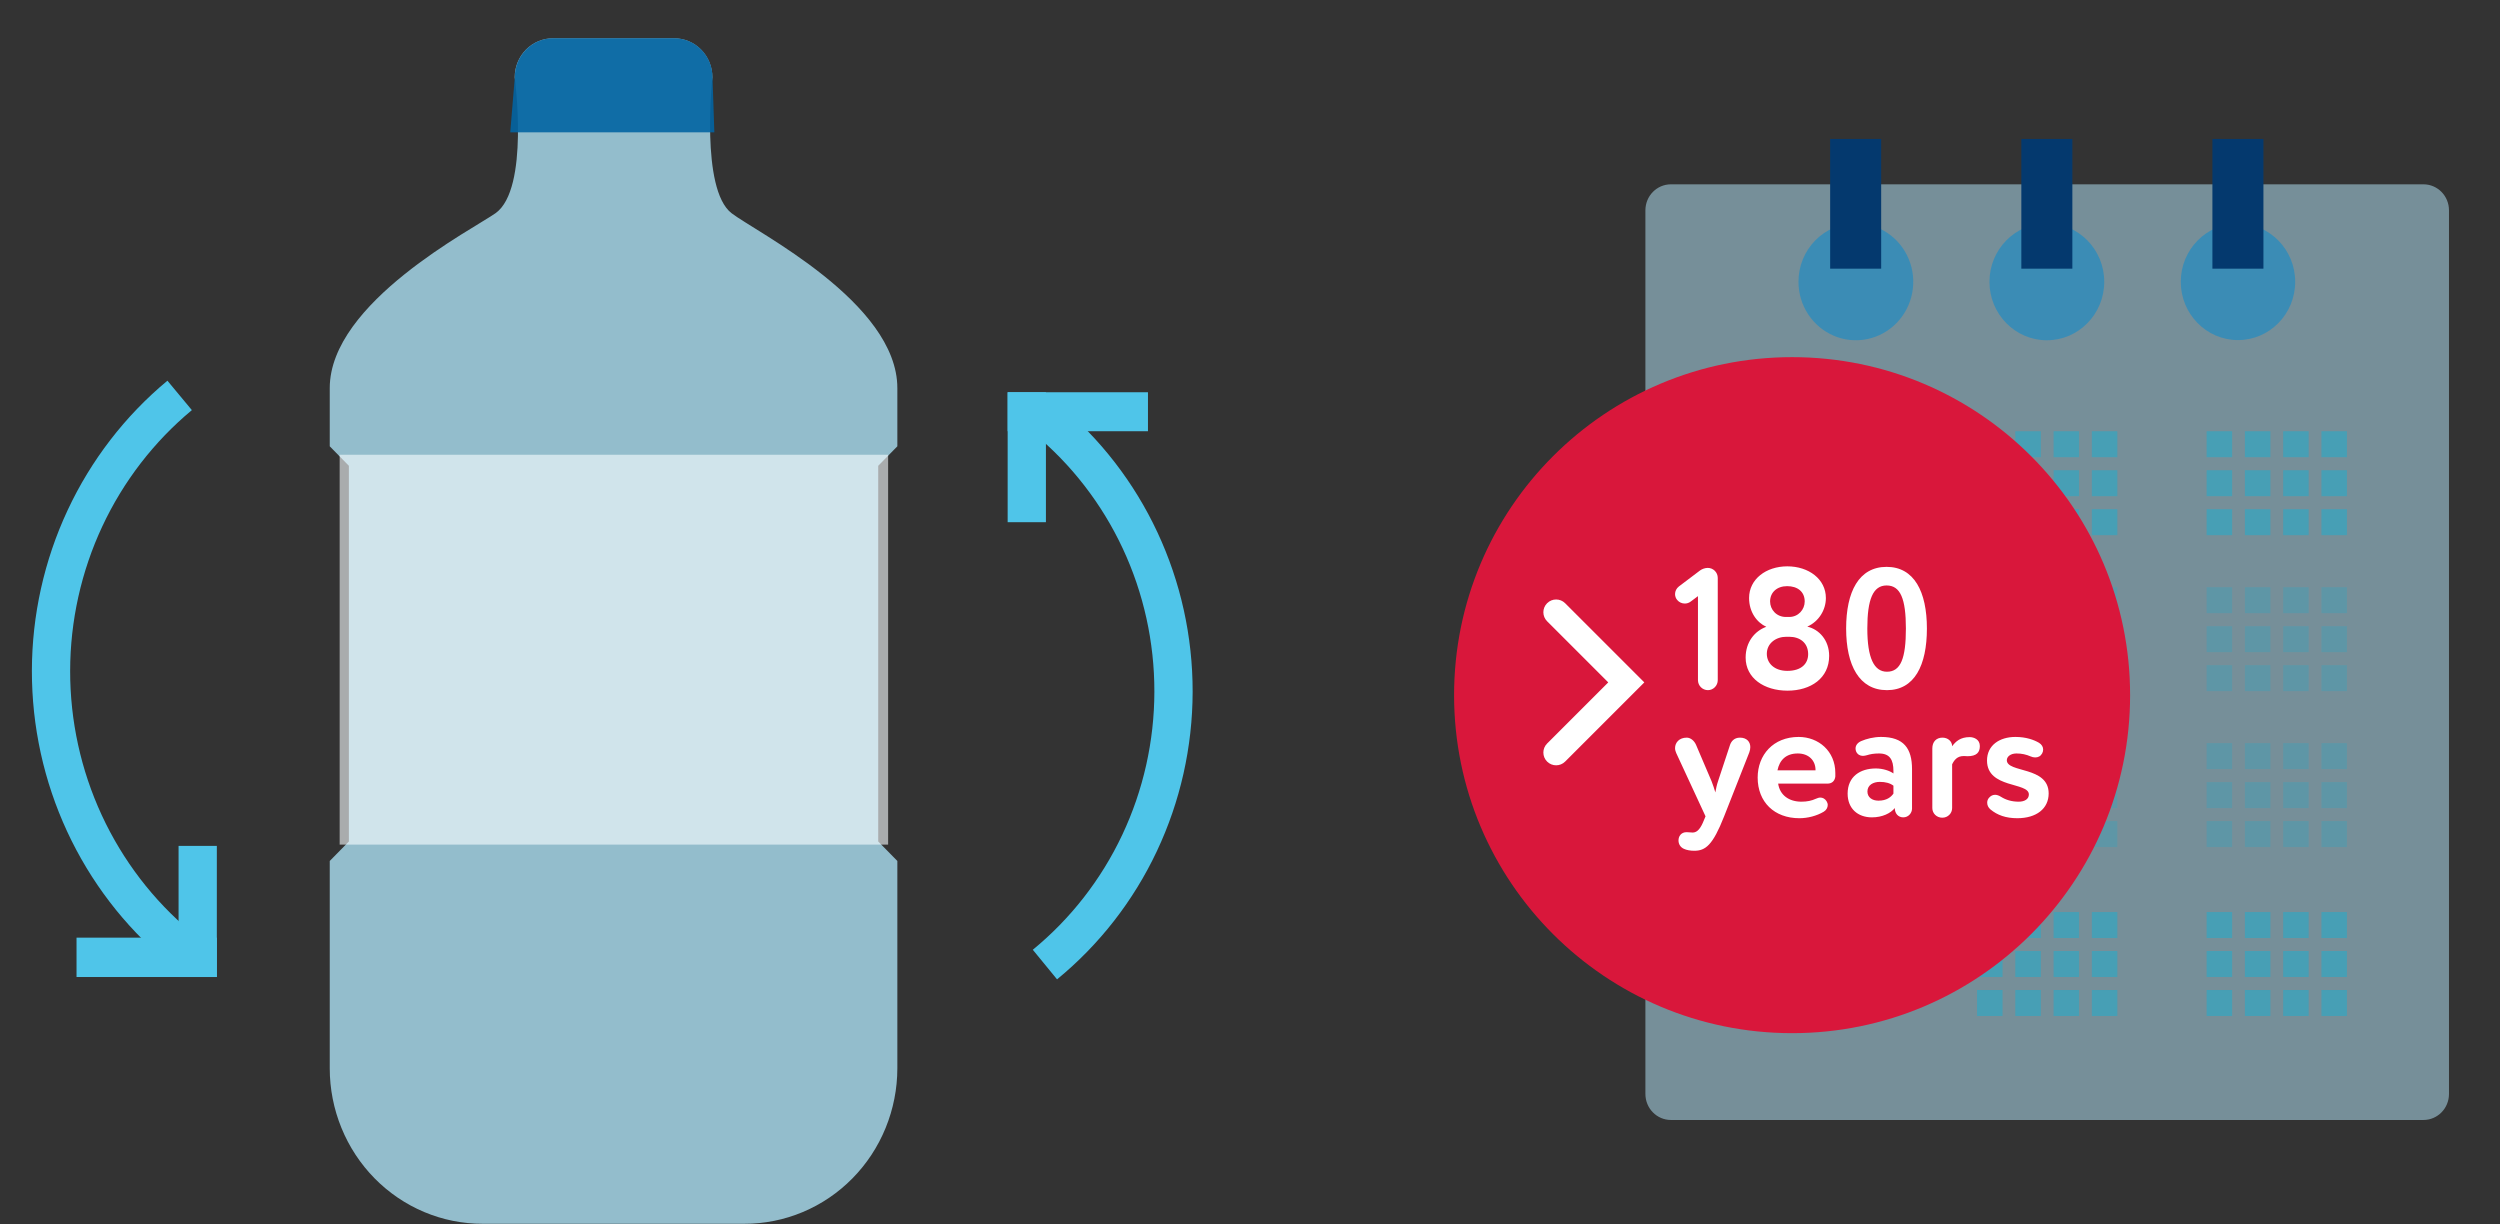 <svg width="196" height="96" viewBox="0 0 196 96" fill="none" xmlns="http://www.w3.org/2000/svg">
<rect x="0" y="0" width="196" height="96" fill="#333333" stroke="none"/>
<path d="M14.012 74.209C10.875 71.585 8.351 68.284 6.619 64.545C4.888 60.806 3.993 56.721 4 52.587C4.007 48.453 4.915 44.371 6.659 40.638C8.403 36.905 10.939 33.613 14.084 31" stroke="#4FC5E9" stroke-width="3"/>
<path fill-rule="evenodd" clip-rule="evenodd" d="M6 76.598V73.512H17V76.598H6Z" fill="#4FC5E9"/>
<path fill-rule="evenodd" clip-rule="evenodd" d="M17 76.598H14V66.318H17V76.598Z" fill="#4FC5E9"/>
<path d="M81.994 32.81C85.126 35.394 87.65 38.659 89.382 42.366C91.114 46.073 92.01 50.128 92.003 54.233C91.996 58.339 91.087 62.39 89.342 66.091C87.598 69.792 85.062 73.048 81.922 75.621" stroke="#4FC5E9" stroke-width="3"/>
<path fill-rule="evenodd" clip-rule="evenodd" d="M90 30.752V33.808H79V30.752H90Z" fill="#4FC5E9"/>
<path fill-rule="evenodd" clip-rule="evenodd" d="M79 30.752H82V40.94H79V30.752Z" fill="#4FC5E9"/>
<path opacity="0.75" fill-rule="evenodd" clip-rule="evenodd" d="M70.352 67.5V83.761C70.35 85.364 70.038 86.95 69.433 88.43C68.829 89.911 67.945 91.255 66.83 92.386C65.716 93.518 64.393 94.415 62.938 95.025C61.484 95.636 59.925 95.949 58.352 95.945H37.852C36.278 95.949 34.719 95.636 33.265 95.026C31.81 94.415 30.487 93.518 29.373 92.387C28.258 91.255 27.374 89.911 26.77 88.431C26.165 86.951 25.853 85.364 25.852 83.761V67.5L27.352 65.972V36.519L25.852 34.99V30.426C25.852 23.702 37.158 17.925 38.852 16.713C41.531 14.808 40.352 6.056 40.352 6.056C40.352 5.246 40.668 4.468 41.23 3.895C41.793 3.322 42.556 3 43.352 3H52.852C53.647 3 54.41 3.322 54.973 3.895C55.535 4.468 55.852 5.246 55.852 6.056C55.852 6.056 54.898 14.818 57.352 16.713C59.233 18.17 70.352 23.702 70.352 30.426V34.99L68.852 36.519V65.972L70.352 67.5Z" fill="#B2EAFF"/>
<path opacity="0.9" fill-rule="evenodd" clip-rule="evenodd" d="M40.004 10.376L40.36 6.056C40.36 5.246 40.676 4.468 41.239 3.895C41.801 3.322 42.564 3 43.36 3H52.86C53.656 3 54.419 3.322 54.981 3.895C55.544 4.468 55.86 5.246 55.86 6.056L56.004 10.376H40.004Z" fill="#0364A2"/>
<path opacity="0.6" d="M69.629 35.653H26.629V66.217H69.629V35.653Z" fill="#F9FDFF"/>
<path opacity="0.5" d="M190 14.451H131C129.895 14.451 129 15.363 129 16.489V85.768C129 86.893 129.895 87.806 131 87.806H190C191.105 87.806 192 86.893 192 85.768V16.489C192 15.363 191.105 14.451 190 14.451Z" fill="#BBECFF"/>
<path opacity="0.5" fill-rule="evenodd" clip-rule="evenodd" d="M145.484 17.508C146.375 17.505 147.246 17.771 147.988 18.273C148.731 18.774 149.31 19.489 149.653 20.327C149.996 21.164 150.087 22.086 149.915 22.977C149.744 23.867 149.316 24.685 148.688 25.328C148.059 25.971 147.257 26.409 146.384 26.587C145.51 26.766 144.605 26.676 143.782 26.329C142.958 25.983 142.255 25.395 141.76 24.641C141.264 23.887 141 23 141 22.092C140.999 21.491 141.114 20.896 141.339 20.34C141.563 19.785 141.893 19.279 142.31 18.854C142.726 18.428 143.221 18.09 143.765 17.859C144.31 17.628 144.894 17.509 145.484 17.508Z" fill="#008AD3"/>
<path opacity="0.5" d="M175.458 26.663C177.935 26.663 179.943 24.617 179.943 22.093C179.943 19.569 177.935 17.523 175.458 17.523C172.981 17.523 170.973 19.569 170.973 22.093C170.973 24.617 172.981 26.663 175.458 26.663Z" fill="#008AD3"/>
<path fill-rule="evenodd" clip-rule="evenodd" d="M143.984 11.395H146.984V20.564H143.984V11.395Z" fill="#04396E" stroke="#04396E"/>
<path fill-rule="evenodd" clip-rule="evenodd" d="M173.953 11.395H176.953V20.564H173.953V11.395Z" fill="#04396E" stroke="#04396E"/>
<path opacity="0.5" d="M160.473 26.677C162.958 26.677 164.973 24.624 164.973 22.092C164.973 19.56 162.958 17.508 160.473 17.508C157.987 17.508 155.973 19.56 155.973 22.092C155.973 24.624 157.987 26.677 160.473 26.677Z" fill="#008AD3"/>
<path fill-rule="evenodd" clip-rule="evenodd" d="M158.973 11.395H161.973V20.564H158.973V11.395Z" fill="#04396E" stroke="#04396E"/>
<path opacity="0.4" fill-rule="evenodd" clip-rule="evenodd" d="M133.004 33.809H135.004V35.846H133.004V33.809ZM136.004 33.809H138.004V35.846H136.004V33.809ZM139.004 33.809H141.004V35.846H139.004V33.809ZM142.004 33.809H144.004V35.846H142.004V33.809ZM133.004 36.865H135.004V38.902H133.004V36.865ZM136.004 36.865H138.004V38.902H136.004V36.865ZM139.004 36.865H141.004V38.902H139.004V36.865ZM142.004 36.865H144.004V38.902H142.004V36.865ZM133.004 39.921H135.004V41.959H133.004V39.921ZM136.004 39.921H138.004V41.959H136.004V39.921ZM139.004 39.921H141.004V41.959H139.004V39.921ZM142.004 39.921H144.004V41.959H142.004V39.921Z" fill="#00B8DE"/>
<path opacity="0.4" fill-rule="evenodd" clip-rule="evenodd" d="M155 33.809H157V35.846H155V33.809ZM158 33.809H160V35.846H158V33.809ZM161 33.809H163V35.846H161V33.809ZM164 33.809H166V35.846H164V33.809ZM155 36.865H157V38.902H155V36.865ZM158 36.865H160V38.902H158V36.865ZM161 36.865H163V38.902H161V36.865ZM164 36.865H166V38.902H164V36.865ZM155 39.921H157V41.959H155V39.921ZM158 39.921H160V41.959H158V39.921ZM161 39.921H163V41.959H161V39.921ZM164 39.921H166V41.959H164V39.921Z" fill="#00B8DE"/>
<path opacity="0.4" fill-rule="evenodd" clip-rule="evenodd" d="M173 33.809H175V35.846H173V33.809ZM176 33.809H178V35.846H176V33.809ZM179 33.809H181V35.846H179V33.809ZM182 33.809H184V35.846H182V33.809ZM173 36.865H175V38.902H173V36.865ZM176 36.865H178V38.902H176V36.865ZM179 36.865H181V38.902H179V36.865ZM182 36.865H184V38.902H182V36.865ZM173 39.921H175V41.959H173V39.921ZM176 39.921H178V41.959H176V39.921ZM179 39.921H181V41.959H179V39.921ZM182 39.921H184V41.959H182V39.921Z" fill="#00B8DE"/>
<path opacity="0.2" fill-rule="evenodd" clip-rule="evenodd" d="M133.004 46.034H135.004V48.072H133.004V46.034ZM136.004 46.034H138.004V48.072H136.004V46.034ZM139.004 46.034H141.004V48.072H139.004V46.034ZM142.004 46.034H144.004V48.072H142.004V46.034ZM133.004 49.09H135.004V51.128H133.004V49.09ZM136.004 49.09H138.004V51.128H136.004V49.09ZM139.004 49.09H141.004V51.128H139.004V49.09ZM142.004 49.09H144.004V51.128H142.004V49.09ZM133.004 52.147H135.004V54.184H133.004V52.147ZM136.004 52.147H138.004V54.184H136.004V52.147ZM139.004 52.147H141.004V54.184H139.004V52.147ZM142.004 52.147H144.004V54.184H142.004V52.147Z" fill="#00B8DE"/>
<path opacity="0.2" fill-rule="evenodd" clip-rule="evenodd" d="M155 46.035H157V48.073H155V46.035ZM158 46.035H160V48.073H158V46.035ZM161 46.035H163V48.073H161V46.035ZM164 46.035H166V48.073H164V46.035ZM155 49.092H157V51.129H155V49.092ZM158 49.092H160V51.129H158V49.092ZM161 49.092H163V51.129H161V49.092ZM164 49.092H166V51.129H164V49.092ZM155 52.148H157V54.185H155V52.148ZM158 52.148H160V54.185H158V52.148ZM161 52.148H163V54.185H161V52.148ZM164 52.148H166V54.185H164V52.148Z" fill="#00B8DE"/>
<path opacity="0.2" fill-rule="evenodd" clip-rule="evenodd" d="M173 46.035H175V48.073H173V46.035ZM176 46.035H178V48.073H176V46.035ZM179 46.035H181V48.073H179V46.035ZM182 46.035H184V48.073H182V46.035ZM173 49.092H175V51.129H173V49.092ZM176 49.092H178V51.129H176V49.092ZM179 49.092H181V51.129H179V49.092ZM182 49.092H184V51.129H182V49.092ZM173 52.148H175V54.185H173V52.148ZM176 52.148H178V54.185H176V52.148ZM179 52.148H181V54.185H179V52.148ZM182 52.148H184V54.185H182V52.148Z" fill="#00B8DE"/>
<path opacity="0.2" fill-rule="evenodd" clip-rule="evenodd" d="M133.004 58.26H135.004V60.298H133.004V58.26ZM136.004 58.26H138.004V60.298H136.004V58.26ZM139.004 58.26H141.004V60.298H139.004V58.26ZM142.004 58.26H144.004V60.298H142.004V58.26ZM133.004 61.316H135.004V63.354H133.004V61.316ZM136.004 61.316H138.004V63.354H136.004V61.316ZM139.004 61.316H141.004V63.354H139.004V61.316ZM142.004 61.316H144.004V63.354H142.004V61.316ZM133.004 64.373H135.004V66.411H133.004V64.373ZM136.004 64.373H138.004V66.411H136.004V64.373ZM139.004 64.373H141.004V66.411H139.004V64.373ZM142.004 64.373H144.004V66.411H142.004V64.373Z" fill="#00B8DE"/>
<path opacity="0.2" fill-rule="evenodd" clip-rule="evenodd" d="M155 58.26H157V60.298H155V58.26ZM158 58.26H160V60.298H158V58.26ZM161 58.26H163V60.298H161V58.26ZM164 58.26H166V60.298H164V58.26ZM155 61.316H157V63.354H155V61.316ZM158 61.316H160V63.354H158V61.316ZM161 61.316H163V63.354H161V61.316ZM164 61.316H166V63.354H164V61.316ZM155 64.373H157V66.411H155V64.373ZM158 64.373H160V66.411H158V64.373ZM161 64.373H163V66.411H161V64.373ZM164 64.373H166V66.411H164V64.373Z" fill="#00B8DE"/>
<path opacity="0.2" fill-rule="evenodd" clip-rule="evenodd" d="M173 58.26H175V60.298H173V58.26ZM176 58.26H178V60.298H176V58.26ZM179 58.26H181V60.298H179V58.26ZM182 58.26H184V60.298H182V58.26ZM173 61.316H175V63.354H173V61.316ZM176 61.316H178V63.354H176V61.316ZM179 61.316H181V63.354H179V61.316ZM182 61.316H184V63.354H182V61.316ZM173 64.373H175V66.411H173V64.373ZM176 64.373H178V66.411H176V64.373ZM179 64.373H181V66.411H179V64.373ZM182 64.373H184V66.411H182V64.373Z" fill="#00B8DE"/>
<path opacity="0.4" fill-rule="evenodd" clip-rule="evenodd" d="M137 71.504H139V73.541H137V71.504ZM140 71.504H142V73.541H140V71.504ZM143 71.504H145V73.541H143V71.504ZM146 71.504H148V73.541H146V71.504ZM137 74.56H139V76.598H137V74.56ZM140 74.56H142V76.598H140V74.56ZM143 74.56H145V76.598H143V74.56ZM146 74.56H148V76.598H146V74.56ZM137 77.617H139V79.654H137V77.617ZM140 77.617H142V79.654H140V77.617ZM143 77.617H145V79.654H143V77.617ZM146 77.617H148V79.654H146V77.617Z" fill="#00B8DE"/>
<path opacity="0.4" fill-rule="evenodd" clip-rule="evenodd" d="M155 71.504H157V73.541H155V71.504ZM158 71.504H160V73.541H158V71.504ZM161 71.504H163V73.541H161V71.504ZM164 71.504H166V73.541H164V71.504ZM155 74.56H157V76.598H155V74.56ZM158 74.56H160V76.598H158V74.56ZM161 74.56H163V76.598H161V74.56ZM164 74.56H166V76.598H164V74.56ZM155 77.617H157V79.654H155V77.617ZM158 77.617H160V79.654H158V77.617ZM161 77.617H163V79.654H161V77.617ZM164 77.617H166V79.654H164V77.617Z" fill="#00B8DE"/>
<path opacity="0.4" fill-rule="evenodd" clip-rule="evenodd" d="M173 71.504H175V73.541H173V71.504ZM176 71.504H178V73.541H176V71.504ZM179 71.504H181V73.541H179V71.504ZM182 71.504H184V73.541H182V71.504ZM173 74.56H175V76.598H173V74.56ZM176 74.56H178V76.598H176V74.56ZM179 74.56H181V76.598H179V74.56ZM182 74.56H184V76.598H182V74.56ZM173 77.617H175V79.654H173V77.617ZM176 77.617H178V79.654H176V77.617ZM179 77.617H181V79.654H179V77.617ZM182 77.617H184V79.654H182V77.617Z" fill="#00B8DE"/>
<circle cx="140.5" cy="54.5" r="26.5" fill="#D9173B"/>
<path d="M133.12 46.737V53.325C133.12 53.757 133.471 54.108 133.903 54.108C134.321 54.108 134.672 53.757 134.672 53.325V45.306C134.672 44.874 134.321 44.523 133.889 44.523C133.687 44.523 133.444 44.604 133.282 44.725L131.621 45.981C131.432 46.13 131.324 46.346 131.324 46.575C131.324 46.737 131.378 46.913 131.5 47.047C131.648 47.223 131.864 47.318 132.094 47.318C132.256 47.318 132.431 47.264 132.58 47.142L133.12 46.737ZM141.489 47.156C141.489 47.79 140.989 48.37 140.274 48.37H140.017C139.275 48.37 138.775 47.79 138.775 47.156C138.775 46.453 139.302 45.954 140.112 45.954C140.922 45.954 141.489 46.386 141.489 47.156ZM138.519 51.26C138.519 50.422 139.248 49.923 140.044 49.923H140.274C141.097 49.923 141.745 50.382 141.759 51.26C141.759 51.273 141.759 51.273 141.759 51.286C141.759 52.029 141.232 52.596 140.125 52.596C139.113 52.596 138.519 52.002 138.519 51.26ZM143.149 46.886C143.149 45.401 141.799 44.401 140.125 44.401C138.465 44.401 137.128 45.401 137.128 46.886C137.128 47.992 137.749 48.816 138.478 49.14C137.56 49.477 136.858 50.342 136.858 51.556C136.858 53.163 138.303 54.148 140.139 54.148C141.975 54.148 143.406 53.163 143.406 51.422C143.406 50.193 142.623 49.343 141.691 49.127C142.609 48.721 143.149 47.803 143.149 46.886ZM147.91 44.442C145.736 44.442 144.737 46.386 144.737 49.275C144.737 52.164 145.763 54.108 147.937 54.108C150.097 54.108 151.069 52.164 151.069 49.275C151.069 46.386 150.07 44.442 147.91 44.442ZM147.937 52.663C146.924 52.663 146.398 51.584 146.398 49.275C146.398 46.993 146.843 45.9 147.91 45.9C148.99 45.9 149.422 46.94 149.422 49.275C149.422 51.611 149.017 52.663 147.937 52.663ZM134.186 61.246L132.971 58.398C132.836 58.087 132.553 57.831 132.242 57.831C131.648 57.831 131.324 58.222 131.324 58.654C131.324 58.789 131.365 58.924 131.419 59.045L133.714 64L133.579 64.324C133.349 64.904 133.093 65.255 132.742 65.269C132.715 65.269 132.688 65.269 132.661 65.269C132.526 65.269 132.377 65.242 132.229 65.242C131.797 65.242 131.594 65.566 131.594 65.89C131.594 66.174 131.743 66.43 132.026 66.552C132.229 66.646 132.526 66.7 132.823 66.7C133.714 66.7 134.281 66.268 135.172 64L137.143 58.992C137.197 58.843 137.224 58.708 137.224 58.573C137.224 58.154 136.94 57.831 136.414 57.831C135.955 57.831 135.725 58.127 135.631 58.411L134.699 61.233C134.591 61.543 134.537 61.84 134.483 62.123C134.389 61.827 134.308 61.543 134.186 61.246ZM142.337 60.368C142.337 60.382 142.337 60.382 142.337 60.395H139.353C139.515 59.599 140.015 59.072 140.946 59.072C141.824 59.072 142.337 59.639 142.337 60.368ZM139.407 61.435H143.282C143.619 61.435 143.849 61.233 143.889 60.882C143.889 60.8 143.889 60.706 143.889 60.598C143.889 58.897 142.58 57.776 141.014 57.776C139.016 57.776 137.801 59.194 137.801 60.962C137.801 62.88 139.11 64.148 141.068 64.148C141.716 64.148 142.418 63.973 142.985 63.636C143.187 63.514 143.295 63.312 143.295 63.109C143.295 63.001 143.255 62.907 143.201 62.812C143.079 62.623 142.904 62.529 142.715 62.529C142.607 62.529 142.485 62.569 142.364 62.623C142.04 62.772 141.689 62.852 141.23 62.852C140.271 62.852 139.542 62.353 139.407 61.435ZM144.854 62.218C144.854 63.392 145.65 64.081 146.757 64.081C147.581 64.081 148.229 63.757 148.553 63.352C148.553 63.784 148.823 64.081 149.214 64.081C149.633 64.081 149.903 63.73 149.903 63.392V60.301C149.903 58.694 149.268 57.776 147.473 57.776C146.892 57.776 146.325 57.925 145.92 58.1C145.637 58.222 145.475 58.438 145.475 58.681C145.475 58.762 145.488 58.843 145.529 58.938C145.637 59.154 145.826 59.261 146.055 59.261C146.163 59.261 146.258 59.234 146.366 59.208C146.622 59.127 146.906 59.072 147.311 59.072C148.161 59.072 148.445 59.559 148.445 60.45C148.445 60.517 148.445 60.571 148.445 60.639C148.148 60.422 147.608 60.247 147.068 60.247C145.839 60.247 144.854 60.882 144.854 62.218ZM148.445 62.218C148.256 62.488 147.918 62.772 147.27 62.772C146.784 62.772 146.406 62.515 146.406 62.056C146.406 61.543 146.865 61.3 147.378 61.3C147.824 61.3 148.175 61.395 148.445 61.597V62.218ZM152.291 57.831C151.805 57.831 151.494 58.154 151.494 58.681V63.352C151.494 63.77 151.832 64.108 152.277 64.108C152.709 64.108 153.047 63.77 153.047 63.352V59.923C153.209 59.586 153.452 59.275 153.938 59.275C153.978 59.275 154.005 59.275 154.032 59.275C154.113 59.275 154.181 59.288 154.248 59.288C154.977 59.288 155.22 58.978 155.22 58.492C155.22 57.965 154.748 57.79 154.424 57.79C153.695 57.79 153.33 58.127 153.047 58.505C153.047 58.127 152.723 57.831 152.291 57.831ZM155.796 62.934C155.796 63.123 155.877 63.312 156.052 63.46C156.592 63.906 157.254 64.148 158.158 64.148C159.643 64.148 160.615 63.406 160.615 62.205C160.615 60.058 157.335 60.611 157.335 59.599C157.335 59.329 157.618 59.072 158.091 59.072C158.509 59.072 158.86 59.154 159.198 59.302C159.319 59.356 159.441 59.383 159.562 59.383C159.792 59.383 159.981 59.288 160.102 59.072C160.156 58.978 160.183 58.87 160.183 58.762C160.183 58.559 160.075 58.37 159.859 58.236C159.468 58.006 158.847 57.776 158.01 57.776C156.754 57.776 155.782 58.438 155.782 59.626C155.782 61.84 159.063 61.3 159.063 62.285C159.063 62.663 158.712 62.852 158.266 62.852C157.726 62.852 157.267 62.718 156.862 62.461C156.714 62.367 156.552 62.312 156.417 62.312C156.228 62.312 156.066 62.394 155.931 62.556C155.836 62.663 155.796 62.798 155.796 62.934Z" fill="white"/>
<path d="M122.707 47.293C122.317 46.902 121.683 46.902 121.293 47.293C120.902 47.683 120.902 48.317 121.293 48.707L122.707 47.293ZM127.5 53.5L128.207 54.207L128.914 53.5L128.207 52.793L127.5 53.5ZM121.293 58.293C120.902 58.683 120.902 59.317 121.293 59.707C121.683 60.098 122.317 60.098 122.707 59.707L121.293 58.293ZM121.293 48.707L126.793 54.207L128.207 52.793L122.707 47.293L121.293 48.707ZM126.793 52.793L121.293 58.293L122.707 59.707L128.207 54.207L126.793 52.793Z" fill="white"/>
</svg>
